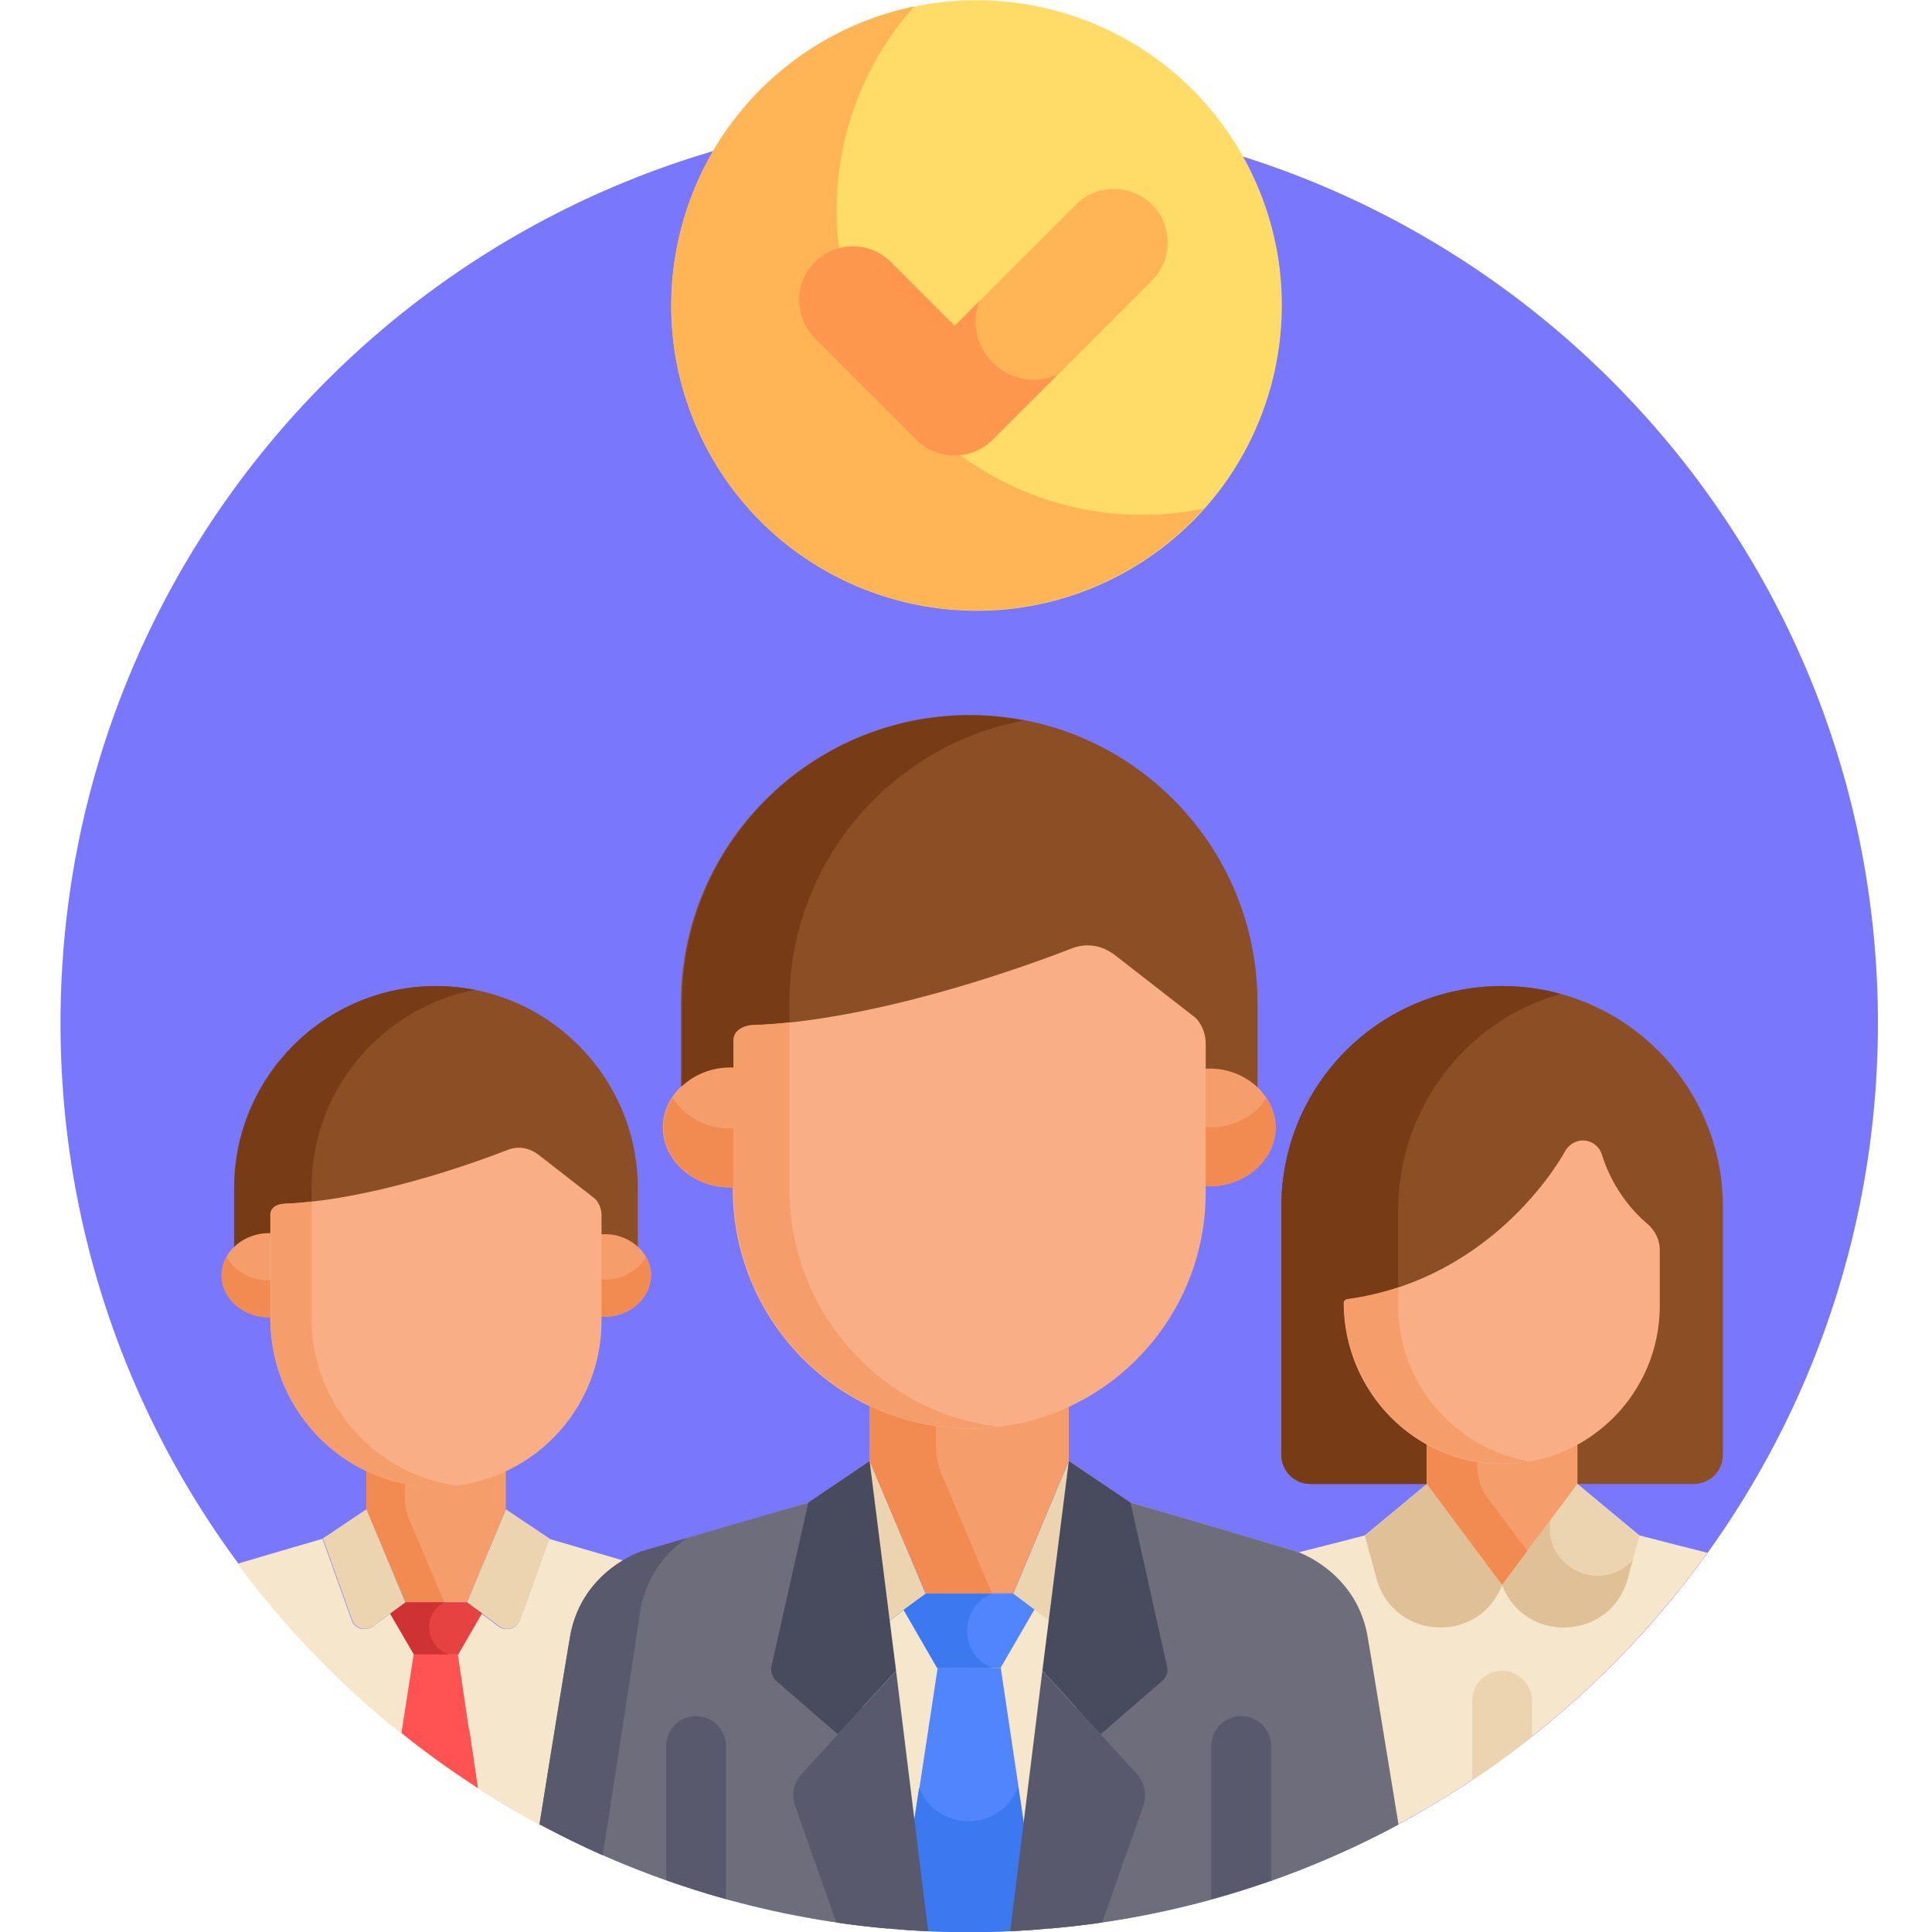 <svg width="150" height="150" viewBox="0 0 150 150" fill="none" xmlns="http://www.w3.org/2000/svg">
<g clip-path="url(#clip0)">
<path d="M145.802 79.433C145.802 118.386 114.217 150 75.235 150C36.252 150 4.697 118.415 4.697 79.433C4.697 40.48 36.282 8.894 75.235 8.894C114.188 8.894 145.802 40.48 145.802 79.433Z" fill="#7977FC"/>
<path d="M51.634 122.113C51.634 122.113 42.945 119.56 42.622 119.472C42.182 120.704 41.096 123.757 40.362 125.783C40.127 126.458 39.305 126.693 38.718 126.282L36.223 124.432H31.468L31.438 124.403V124.432L28.943 126.282C28.356 126.693 27.534 126.458 27.299 125.783L25.039 119.472C24.716 119.56 21.018 120.646 18.434 121.409C25.157 130.479 33.992 137.877 44.207 142.867H58.092C58.092 142.867 55.538 127.133 55.45 126.634C54.834 123.112 51.634 122.113 51.634 122.113Z" fill="#F6E6CB"/>
<path d="M21.253 96.517V94.697C21.253 93.904 22.25 93.845 22.25 93.845C28.914 93.581 36.487 90.793 39.452 89.648C40.215 89.354 41.066 89.472 41.8 90.029L45.91 93.434C45.91 93.434 46.468 93.933 46.468 94.844V96.575C47.583 96.487 48.845 96.84 49.521 97.456V92.231C49.521 83.601 42.475 76.556 33.845 76.556C25.215 76.556 18.17 83.601 18.17 92.231V97.427C18.904 96.81 20.166 96.429 21.253 96.517Z" fill="#8C4F25"/>
<path d="M24.188 93.699V92.231C24.188 84.599 29.648 78.258 36.869 76.849C35.9 76.673 34.902 76.556 33.875 76.556C25.245 76.556 18.2 83.572 18.2 92.231V97.427C18.904 96.81 20.166 96.429 21.253 96.517V94.697C21.253 93.904 22.25 93.845 22.25 93.845C22.896 93.787 23.542 93.757 24.188 93.699Z" fill="#773C15"/>
<path d="M21.135 95.753C19.051 95.607 17.202 97.133 17.202 99.012C17.202 100.89 19.051 102.417 21.135 102.27V95.753Z" fill="#F59D6B"/>
<path d="M46.614 95.841V102.211C48.699 102.417 50.548 100.861 50.548 99.012C50.548 97.162 48.699 95.636 46.614 95.841Z" fill="#F59D6B"/>
<path d="M17.583 97.573C17.348 98.014 17.202 98.483 17.202 99.012C17.202 100.89 19.051 102.417 21.135 102.27V99.393C19.609 99.511 18.229 98.748 17.583 97.573Z" fill="#F28B51"/>
<path d="M46.614 99.335V102.211C48.699 102.417 50.548 100.861 50.548 99.012C50.548 98.513 50.401 98.014 50.166 97.573C49.491 98.718 48.112 99.481 46.614 99.335Z" fill="#F28B51"/>
<path d="M39.276 117.182L36.252 124.403L38.748 126.252C39.335 126.693 40.127 126.429 40.391 125.753L42.652 119.442L39.276 117.182Z" fill="#EDD4B0"/>
<path d="M34.491 115.039C32.319 115.127 30.264 114.687 28.444 113.806V117.182C28.767 117.916 27.299 114.511 31.497 124.403H36.252L39.276 117.182C39.276 116.272 39.276 114.951 39.276 113.865C37.808 114.54 36.194 114.951 34.491 115.039Z" fill="#F59D6B"/>
<path d="M31.438 116.243V114.804C30.382 114.599 29.384 114.276 28.444 113.806V117.182C28.767 117.916 27.299 114.511 31.497 124.403H34.491C34.491 124.374 31.791 118.004 31.791 118.033C31.556 117.476 31.438 116.859 31.438 116.243Z" fill="#F28B51"/>
<path d="M31.497 124.403L30.294 125.284L32.143 128.454H35.577L37.427 125.254L36.252 124.403C33.405 124.403 34.403 124.403 31.497 124.403Z" fill="#E74242"/>
<path d="M46.174 93.053L41.8 89.648C41.066 89.09 40.215 88.973 39.452 89.266C36.487 90.411 28.679 93.2 21.986 93.464C21.986 93.464 20.988 93.522 20.988 94.315V102.387C20.988 109.755 27.094 115.773 34.462 115.421C41.272 115.098 46.703 109.462 46.703 102.564V94.462C46.732 93.522 46.174 93.053 46.174 93.053Z" fill="#F9AE85"/>
<path d="M24.188 102.387V93.288C23.454 93.376 22.72 93.434 22.016 93.464C22.016 93.464 21.018 93.522 21.018 94.315V102.387C21.018 109.755 27.123 115.773 34.491 115.421C34.814 115.391 35.137 115.362 35.489 115.333C29.119 114.511 24.188 108.992 24.188 102.387Z" fill="#F59D6B"/>
<path d="M28.444 117.182L31.468 124.403L28.973 126.252C28.386 126.693 27.564 126.429 27.329 125.753L25.069 119.442L28.444 117.182Z" fill="#EDD4B0"/>
<path d="M34.491 124.403C33.64 124.403 33.523 124.403 31.497 124.403L30.294 125.284L32.143 128.454H34.873C32.994 127.867 32.759 125.313 34.491 124.403Z" fill="#CE3232"/>
<path d="M31.262 134.149L31.204 134.56C33.082 136.086 35.078 137.495 37.104 138.816L36.429 134.207C35.225 136.174 32.378 136.115 31.262 134.149Z" fill="#FF5252"/>
<path d="M96.341 11.859C89.794 0.528 75.293 -3.346 63.963 3.2C52.632 9.746 48.757 24.247 55.303 35.577C61.849 46.908 76.35 50.783 87.681 44.237C99.012 37.691 102.886 23.19 96.341 11.859Z" fill="#FFDC67"/>
<path d="M68.131 28.151C62.877 19.051 64.344 7.926 70.978 0.499C68.571 0.998 66.194 1.879 63.963 3.17C52.632 9.716 48.757 24.217 55.274 35.548C61.791 46.879 76.321 50.753 87.652 44.207C89.883 42.916 91.849 41.301 93.464 39.481C83.748 41.507 73.385 37.221 68.131 28.151Z" fill="#FFB456"/>
<path d="M116.624 76.556C107.143 76.556 99.481 84.217 99.481 93.699V112.955C99.481 114.188 100.479 115.215 101.742 115.215H131.507C132.74 115.215 133.767 114.217 133.767 112.955V93.699C133.767 84.217 126.076 76.556 116.624 76.556Z" fill="#8C4F25"/>
<path d="M111.458 109.667C109.843 109.667 108.552 108.376 108.552 106.761V93.963C108.552 86.037 113.865 79.198 121.174 77.172C119.736 76.761 118.209 76.556 116.624 76.556C107.143 76.556 99.481 84.217 99.481 93.699V112.955C99.481 114.188 100.479 115.215 101.742 115.215H112.896V111.076C112.867 110.284 112.25 109.667 111.458 109.667Z" fill="#773C15"/>
<path d="M122.466 115.215V112.162C120.881 113.014 119.119 113.542 117.211 113.63C114.892 113.748 112.691 113.19 110.783 112.133V115.215L105.969 119.207C102.153 120.205 97.162 121.438 97.133 121.438C95.871 121.908 93.581 123.17 92.965 126.282C92.847 126.84 91.027 142.838 91.027 142.838H106.203C116.742 137.701 125.783 129.98 132.564 120.558C130.92 120.147 128.982 119.648 127.28 119.207L122.466 115.215Z" fill="#F6E6CB"/>
<path d="M31.174 134.53C33.053 136.057 35.049 137.466 37.074 138.787L35.548 128.454C34.344 128.454 33.317 128.454 32.114 128.454L31.174 134.53Z" fill="#FF5252"/>
<path d="M122.466 115.215L116.624 123.053C118.386 127.691 125.049 127.368 126.37 122.583L127.28 119.237L122.466 115.215Z" fill="#EDD4B0"/>
<path d="M110.783 115.215L116.624 123.053C114.863 127.691 108.2 127.368 106.879 122.583L105.969 119.237L110.783 115.215Z" fill="#E0C096"/>
<path d="M116.624 129.716C115.333 129.716 114.305 130.744 114.305 132.035V138.2C115.89 137.143 117.446 136.027 118.943 134.853V132.065C118.943 130.773 117.886 129.716 116.624 129.716Z" fill="#EDD4B0"/>
<path d="M108.552 141.663C107.495 135.205 106.204 127.28 106.115 126.869C105.147 121.908 100.597 120.44 100.597 120.44C100.597 120.44 88.239 116.8 87.769 116.654C87.153 118.386 85.597 122.759 84.57 125.665C84.217 126.634 83.043 126.986 82.251 126.37L78.699 123.728H71.918L71.888 123.699V123.728L68.337 126.37C67.515 126.986 66.341 126.634 66.018 125.665L62.818 116.654C62.143 116.859 49.961 120.44 49.961 120.44C48.288 121.057 45.264 122.73 44.442 126.869L41.977 141.663C62.642 152.789 87.769 152.789 108.552 141.663Z" fill="#F6E6CB"/>
<path d="M87.769 116.654C87.153 118.386 85.597 122.759 84.57 125.665C84.511 125.841 84.423 126.018 84.305 126.135L81.517 149.736C91.233 148.885 100.391 146.067 108.581 141.663C107.524 135.205 106.233 127.28 106.145 126.869C105.176 121.908 100.626 120.44 100.626 120.44C100.626 120.44 88.239 116.771 87.769 116.654Z" fill="#6D6D7C"/>
<path d="M49.814 120.44C49.814 120.44 45.264 121.908 44.295 126.869C44.207 127.309 42.916 135.176 41.888 141.634C50.078 146.037 59.237 148.855 68.953 149.736L66.164 126.135C66.047 125.988 65.959 125.841 65.9 125.665C64.873 122.759 63.434 118.415 62.818 116.654C62.319 116.771 49.814 120.44 49.814 120.44Z" fill="#6D6D7C"/>
<path d="M49.755 124.814C50.313 122.025 51.957 120.352 53.337 119.413C51.34 120 49.814 120.44 49.814 120.44C49.814 120.44 45.264 121.908 44.295 126.869C44.207 127.309 42.916 135.176 41.888 141.634C43.503 142.485 45.117 143.307 46.791 144.041C47.906 136.996 49.697 125.196 49.755 124.814Z" fill="#58596C"/>
<path d="M82.984 113.425L78.669 123.728L82.221 126.37C83.043 126.986 84.217 126.634 84.54 125.665L87.74 116.654L82.984 113.425Z" fill="#EDD4B0"/>
<path d="M71.888 123.728L70.157 124.99L72.769 129.511H77.671L80.313 124.961L78.669 123.728C74.618 123.728 76.057 123.728 71.888 123.728Z" fill="#5085FE"/>
<path d="M80.724 149.795L77.701 129.511C75.969 129.511 74.501 129.511 72.798 129.511L69.716 149.795C73.356 150.059 77.025 150.059 80.724 149.795Z" fill="#5085FE"/>
<path d="M67.515 113.425L71.859 123.728L68.307 126.37C67.485 126.986 66.311 126.634 65.988 125.665L62.789 116.654L67.515 113.425Z" fill="#EDD4B0"/>
<path d="M90.617 129.423L87.769 116.654L82.984 113.425L80.93 129.716L85.45 134.648L90.235 130.509C90.558 130.215 90.704 129.804 90.617 129.423Z" fill="#484A5E"/>
<path d="M59.883 129.423L62.759 116.654L67.515 113.425L69.57 129.716L65.049 134.648L60.264 130.509C59.971 130.215 59.824 129.804 59.883 129.423Z" fill="#484A5E"/>
<path d="M71.155 34.139L63.258 26.243C61.644 24.628 61.644 21.986 63.258 20.343C64.873 18.728 67.515 18.728 69.159 20.343L74.119 25.303L83.542 15.881C85.156 14.266 87.798 14.266 89.442 15.881C91.057 17.495 91.057 20.137 89.442 21.781L77.055 34.168C75.411 35.783 72.798 35.783 71.155 34.139Z" fill="#FFB456"/>
<path d="M54.041 133.239C52.749 133.239 51.722 134.266 51.722 135.558V145.978C53.248 146.507 54.775 147.006 56.36 147.446V135.558C56.36 134.266 55.333 133.239 54.041 133.239Z" fill="#58596C"/>
<path d="M96.37 133.239C95.078 133.239 94.051 134.266 94.051 135.558V147.446C95.607 147.006 97.162 146.536 98.689 146.008V135.558C98.689 134.266 97.632 133.239 96.37 133.239Z" fill="#58596C"/>
<path d="M122.466 115.215V111.546C120.881 112.397 119.119 112.926 117.211 113.014C114.892 113.131 112.691 112.573 110.783 111.517V115.215L116.624 123.053L122.466 115.215Z" fill="#F59D6B"/>
<path d="M115.538 116.36C114.98 115.626 114.687 114.716 114.687 113.806V112.867C113.307 112.632 111.986 112.162 110.783 111.517V115.215L116.624 123.053L118.591 120.44L115.538 116.36Z" fill="#F28B51"/>
<path d="M127.867 94.99C125.665 93.112 124.697 90.734 124.374 89.648C124.227 89.149 123.816 88.738 123.288 88.591H123.258C122.583 88.415 121.879 88.767 121.526 89.354C121.526 89.354 116.331 99.247 104.56 100.89C104.442 100.92 104.325 101.008 104.325 101.155C104.325 108.053 109.931 113.806 116.83 113.66C123.493 113.542 128.865 108.082 128.865 101.389V97.162C128.894 96.311 128.513 95.519 127.867 94.99Z" fill="#F9AE85"/>
<path d="M108.552 101.36V99.951C107.319 100.362 105.998 100.685 104.589 100.861C104.472 100.89 104.354 100.978 104.354 101.125C104.354 108.023 109.961 113.777 116.859 113.63C117.505 113.63 118.121 113.571 118.708 113.454C112.955 112.456 108.552 107.436 108.552 101.36Z" fill="#F59D6B"/>
<path d="M76.027 23.395L74.119 25.303L69.159 20.343C67.544 18.728 64.902 18.728 63.258 20.343C61.644 21.957 61.644 24.599 63.258 26.243L71.155 34.139C72.769 35.753 75.411 35.753 77.055 34.139L82.104 29.09C78.464 30.704 74.648 27.153 76.027 23.395Z" fill="#FC974D"/>
<path d="M57.241 83.982V81.37C57.241 80.225 58.679 80.166 58.679 80.166C68.19 79.785 78.963 75.822 83.19 74.207C84.276 73.796 85.509 73.943 86.536 74.765L92.378 79.609C92.378 79.609 93.17 80.313 93.17 81.634V84.1C94.755 83.953 96.546 84.481 97.544 85.362V77.906C97.544 65.577 87.534 55.568 75.206 55.568C62.877 55.568 52.867 65.577 52.867 77.906V85.333C53.894 84.393 55.685 83.865 57.241 83.982Z" fill="#8C4F25"/>
<path d="M57.065 82.896C54.071 82.662 51.458 84.863 51.458 87.534C51.458 90.206 54.071 92.407 57.065 92.172V82.896Z" fill="#F59D6B"/>
<path d="M93.376 82.984V92.084C96.37 92.348 98.982 90.176 98.982 87.534C98.982 84.892 96.341 82.72 93.376 82.984Z" fill="#F59D6B"/>
<path d="M92.759 79.022L86.536 74.178C85.48 73.356 84.276 73.209 83.19 73.62C78.963 75.264 67.808 79.227 58.327 79.609C58.327 79.609 56.889 79.697 56.889 80.812V92.319C56.889 102.828 65.607 111.37 76.086 110.9C85.802 110.46 93.552 102.417 93.552 92.583V81.047C93.552 79.726 92.759 79.022 92.759 79.022Z" fill="#F9AE85"/>
<path d="M57.329 83.982V81.37C57.329 80.225 58.767 80.166 58.767 80.166C68.278 79.785 79.051 75.822 83.278 74.207C84.364 73.796 85.597 73.943 86.624 74.765L92.466 79.55C92.466 79.55 93.258 80.254 93.258 81.575V84.041C94.843 83.894 96.634 84.423 97.632 85.303V77.847C97.632 65.519 87.622 55.509 75.293 55.509C62.965 55.509 52.955 65.519 52.955 77.847V85.274C53.953 84.393 55.744 83.865 57.329 83.982Z" fill="#8C4F25"/>
<path d="M61.292 79.961V77.877C61.292 66.986 69.129 57.886 79.462 55.949C78.112 55.685 76.732 55.538 75.293 55.538C62.965 55.538 52.955 65.548 52.955 77.877V85.303C53.953 84.423 55.744 83.894 57.329 84.012V81.399C57.329 80.284 58.767 80.196 58.767 80.196C59.589 80.108 60.44 80.049 61.292 79.961Z" fill="#773C15"/>
<path d="M57.123 82.896C54.129 82.662 51.487 84.863 51.487 87.534C51.487 90.206 54.1 92.407 57.123 92.172V82.896Z" fill="#F59D6B"/>
<path d="M93.434 82.984V92.084C96.429 92.348 99.041 90.176 99.041 87.534C99.041 84.892 96.399 82.72 93.434 82.984Z" fill="#F59D6B"/>
<path d="M52.221 85.245C51.781 85.92 51.517 86.712 51.517 87.534C51.517 90.206 54.129 92.407 57.153 92.172V87.593C55.069 87.769 53.19 86.771 52.221 85.245Z" fill="#F28B51"/>
<path d="M93.434 87.505V92.084C96.429 92.348 99.041 90.176 99.041 87.534C99.041 86.712 98.777 85.92 98.337 85.245C97.368 86.742 95.489 87.71 93.434 87.505Z" fill="#F28B51"/>
<path d="M76.145 110.342C73.063 110.489 70.127 109.843 67.515 108.611V113.395C67.955 114.452 65.9 109.579 71.888 123.699H78.669L82.984 113.395C82.984 112.104 82.984 110.196 82.984 108.669C80.9 109.638 78.581 110.254 76.145 110.342Z" fill="#F59D6B"/>
<path d="M73.18 114.658C72.828 113.836 72.652 112.955 72.652 112.074V110.196C70.832 109.932 69.1 109.403 67.515 108.64V113.425C67.955 114.481 65.9 109.609 71.888 123.728H77.025C71.771 111.282 73.591 115.568 73.18 114.658Z" fill="#F28B51"/>
<path d="M92.818 79.022L86.595 74.178C85.538 73.356 84.335 73.209 83.249 73.62C79.022 75.264 67.867 79.227 58.386 79.609C58.386 79.609 56.947 79.697 56.947 80.812V92.319C56.947 102.828 65.665 111.37 76.145 110.9C85.861 110.46 93.611 102.417 93.611 92.583V81.047C93.611 79.726 92.818 79.022 92.818 79.022Z" fill="#F9AE85"/>
<path d="M61.292 92.319V79.374C60.323 79.491 59.354 79.55 58.386 79.579C58.386 79.579 56.947 79.667 56.947 80.783V92.29C56.947 102.798 65.665 111.341 76.145 110.871C76.585 110.841 77.025 110.812 77.436 110.753C68.366 109.697 61.292 101.8 61.292 92.319Z" fill="#F59D6B"/>
<path d="M77.025 123.728C74.941 123.728 75.352 123.728 71.888 123.728L70.157 124.99L72.769 129.511H77.025C74.442 128.454 74.442 124.785 77.025 123.728Z" fill="#3C78EF"/>
<path d="M79.051 138.728C77.73 142.25 72.74 142.309 71.36 138.787L69.687 149.794C73.327 150.088 76.996 150.088 80.695 149.794L79.051 138.728Z" fill="#3C78EF"/>
<path d="M80.93 129.716L78.434 149.941C80.841 149.824 83.249 149.589 85.567 149.266L88.767 140.196C89.061 139.344 88.885 138.405 88.268 137.73L80.93 129.716Z" fill="#58596C"/>
<path d="M69.57 129.716L62.231 137.73C61.614 138.405 61.438 139.344 61.732 140.196L64.931 149.266C67.28 149.618 69.657 149.824 72.065 149.941L69.57 129.716Z" fill="#58596C"/>
<path d="M120.382 118.004L116.624 123.053C118.386 127.691 125.049 127.368 126.37 122.583L126.751 121.145C124.286 123.845 119.765 121.673 120.382 118.004Z" fill="#E0C096"/>
</g>
<defs>
<clipPath id="clip0">
<rect width="150" height="150" fill="white"/>
</clipPath>
</defs>
</svg>
